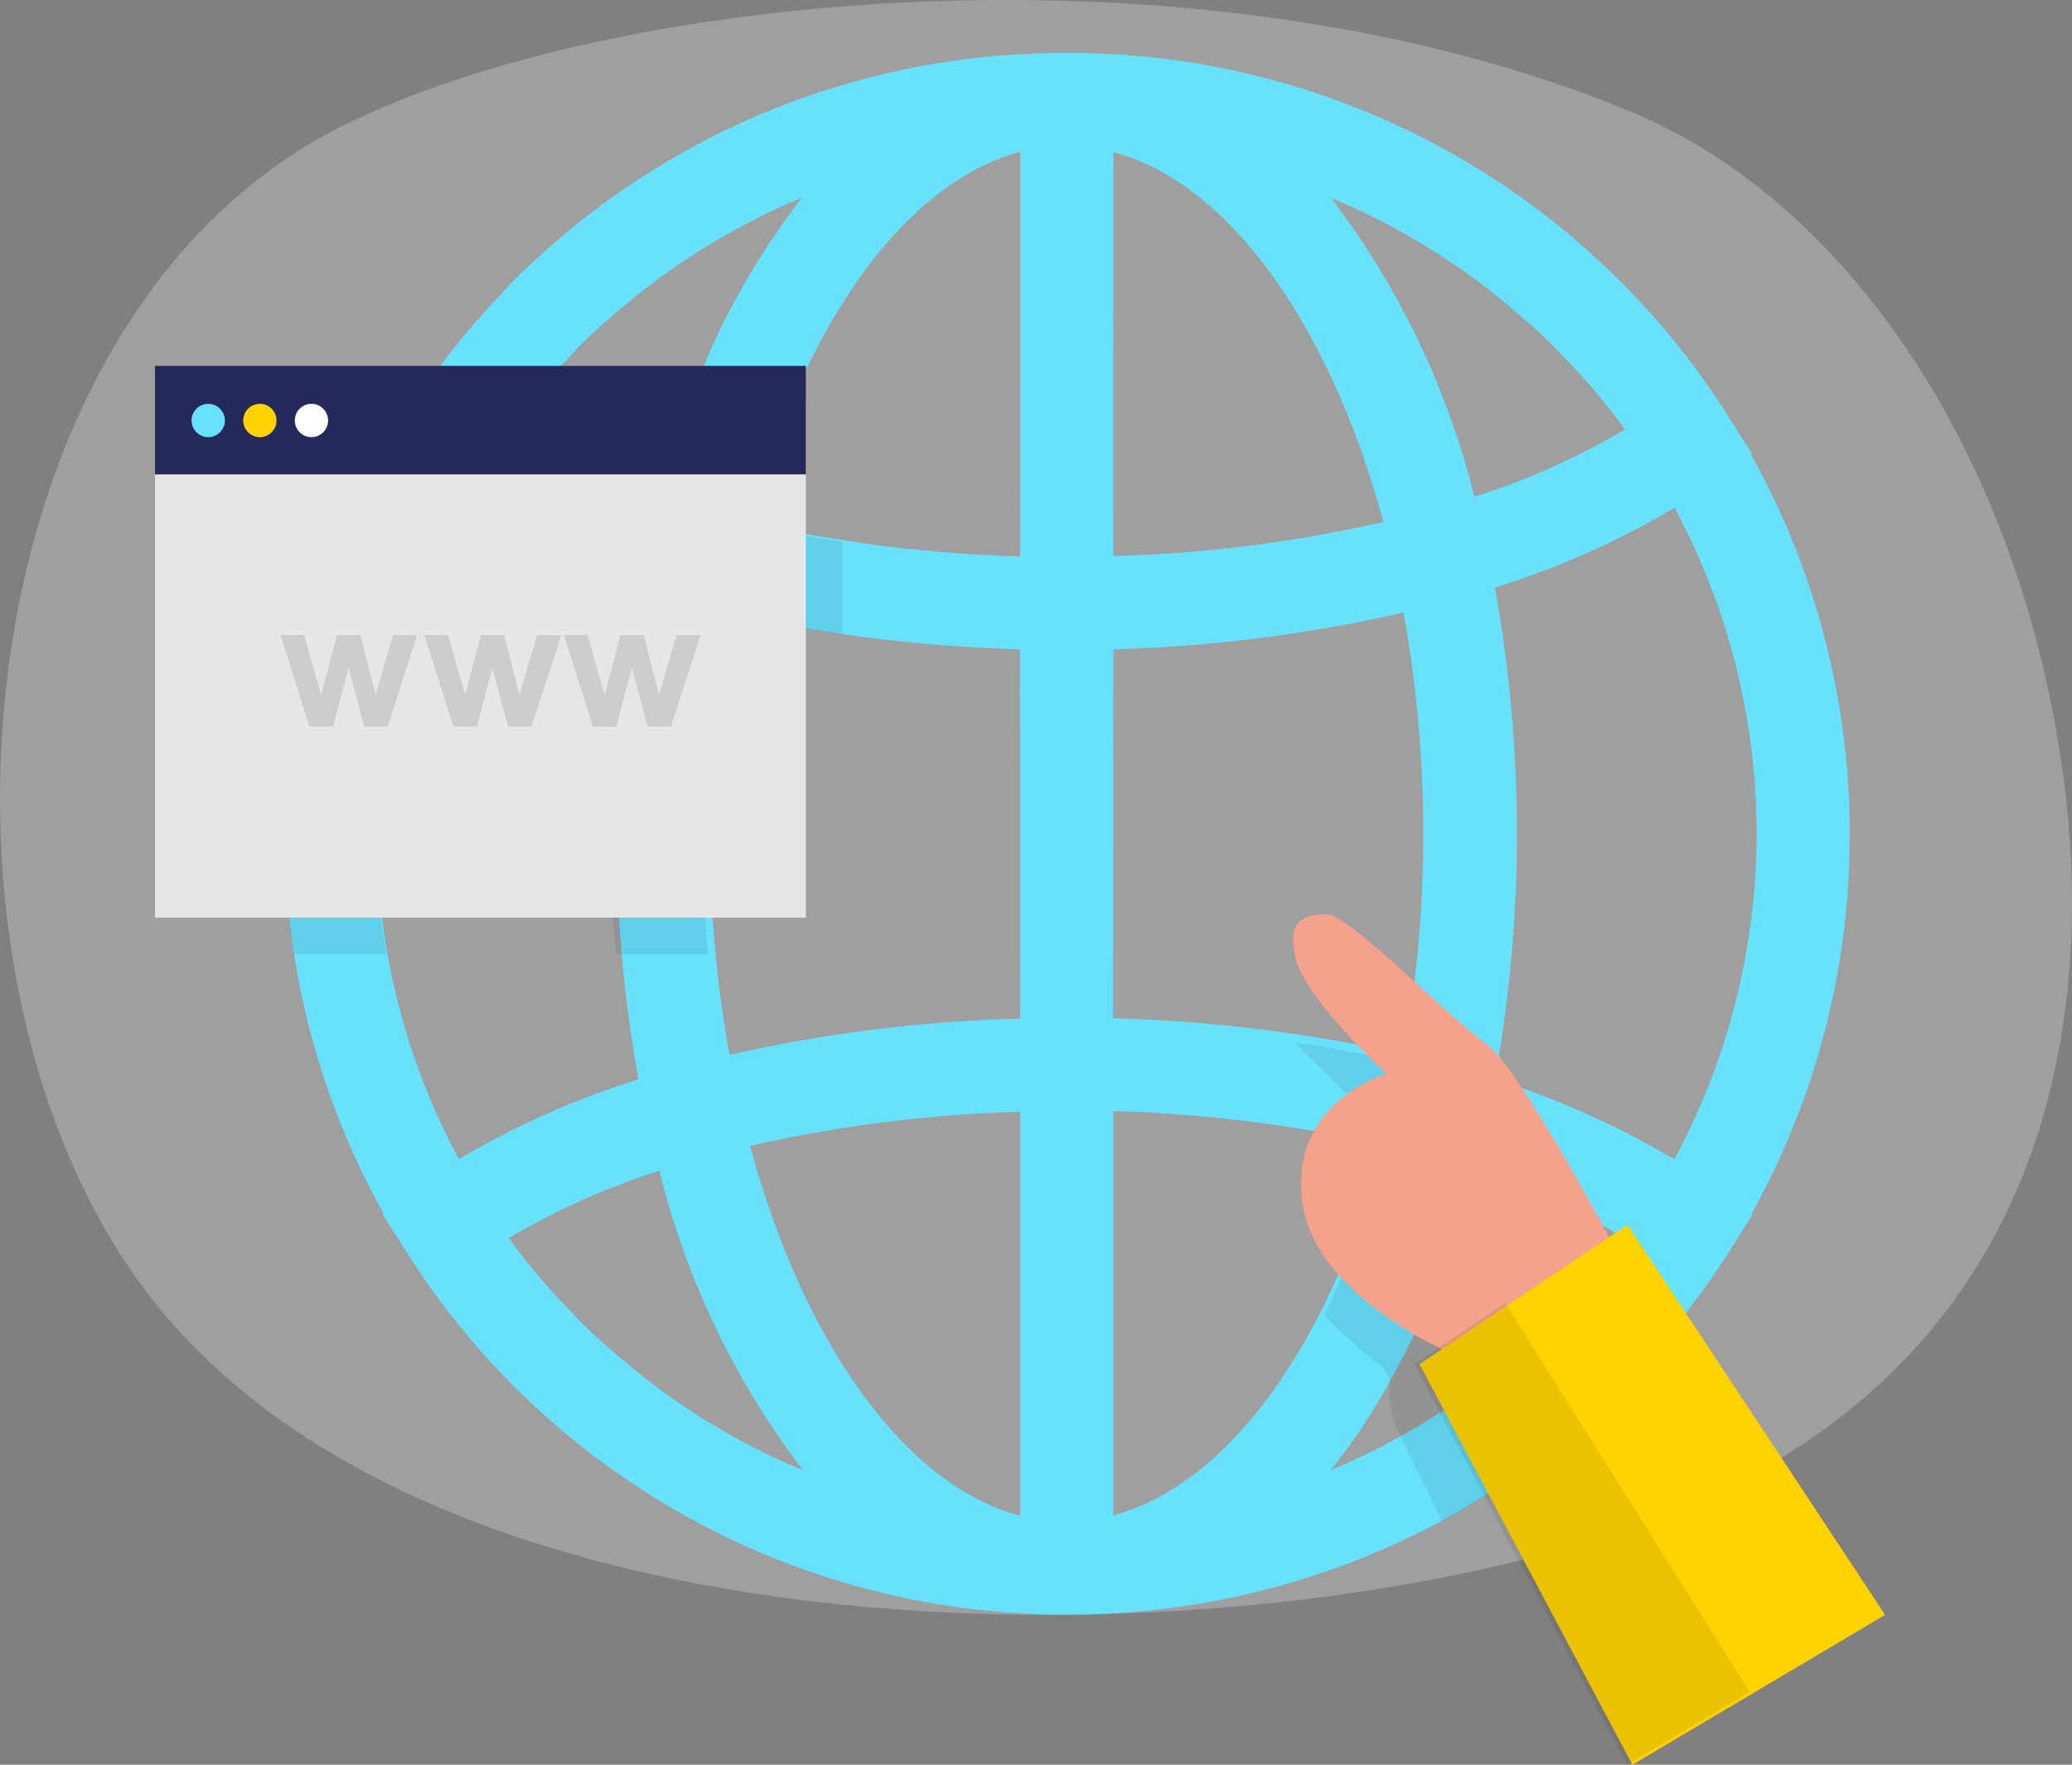 <svg xmlns="http://www.w3.org/2000/svg" width="80" height="68.118" viewBox="0 0 80 68.118">
  <rect x="0" y="0" width="80" height="68.118" fill="#808080" stroke="none"/>
  <g id="Group_22649" data-name="Group 22649" transform="translate(-545.048 -1377.639)">
    <g id="World_wide_web_Two_Color" data-name="World wide web_Two Color" transform="translate(545.048 1377.639)">
      <path id="Path_20175" data-name="Path 20175" d="M118.828,55.89c8.424,3.489,14.955,13.215,16.684,25.347,1.454,10.231-.872,22.786-14.658,28.561-14.069,5.9-46.893,7.2-58.97-7.9-9.778-12.257-7.755-37.981,7.241-45.454C79.64,51.2,102.4,49.076,118.828,55.89Z" transform="translate(-55.889 -51.591)" fill="#e6e6e6" opacity="0.3"/>
      <path id="Path_20176" data-name="Path 20176" d="M175.713,93.11A29.991,29.991,0,0,0,171.9,78.479l.04-.031-.887-1.4A30.112,30.112,0,0,0,145.481,62.98a30.611,30.611,0,0,0-6.677.721c-.551.125-1.1.264-1.639.421-.358.1-.737.214-1.1.332a29.493,29.493,0,0,0-4.348,1.8l-.05.025a30.134,30.134,0,0,0-4.705,2.994h0A30.767,30.767,0,0,0,124.4,71.5c-.233.228-.465.464-.694.714-.111.114-.225.232-.333.357a30.561,30.561,0,0,0-3.07,3.889c-.125.189-.25.382-.358.574l-.891,1.4.043.029a30.068,30.068,0,0,0,0,29.3l-.043.029.891,1.4a30.112,30.112,0,0,0,25.573,14.066,30.61,30.61,0,0,0,6.691-.735c.927-.207,1.843-.46,2.741-.753a29.616,29.616,0,0,0,4.344-1.784l.054-.025c.211-.107.419-.218.63-.332a30.477,30.477,0,0,0,4.076-2.662h0c.633-.492,1.249-1.017,1.846-1.563q.716-.657,1.4-1.367l.333-.357c.172-.186.358-.375.512-.567a30.412,30.412,0,0,0,2.931-3.9l.887-1.4-.039-.029A30.011,30.011,0,0,0,175.713,93.11Zm-51.3-16.257.086-.111.233-.289c.064-.082.129-.164.2-.243L125.1,76c.118-.139.236-.282.358-.417.068-.079.14-.157.211-.232s.222-.253.336-.357a3.246,3.246,0,0,0,.229-.239c.075-.078.225-.232.336-.357l.243-.243.34-.328.254-.236a4.376,4.376,0,0,1,.358-.31l.265-.236.358-.3.268-.225.358-.285c.089-.075.182-.146.276-.214s.243-.189.358-.278.182-.139.279-.2.254-.182.383-.271l.276-.189.4-.264.272-.178.429-.26.258-.157.483-.275.215-.121c.218-.121.44-.236.662-.357l.047-.025c.243-.125.483-.243.716-.357l.172-.075c.186-.089.358-.171.558-.253l.265-.111.2-.086a28.555,28.555,0,0,0-4.337,7.886,37.966,37.966,0,0,0-1.174,3.647,28.526,28.526,0,0,1-5.815-2.6C124.086,77.281,124.251,77.067,124.416,76.853ZM119.3,98a26.579,26.579,0,0,1,2.716-17.456,32.044,32.044,0,0,0,6.935,3.079,52.5,52.5,0,0,0-.848,9.492q0,2.5.218,4.885c.143,1.581.358,3.119.63,4.6a32.044,32.044,0,0,0-6.935,3.079A26.317,26.317,0,0,1,119.3,98Zm15.766,19.586-.261-.111-.562-.253-.168-.075-.716-.357-.047-.029c-.222-.114-.444-.228-.662-.357l-.211-.118-.487-.278-.254-.153c-.143-.089-.29-.175-.433-.268l-.268-.171c-.136-.089-.272-.175-.4-.268l-.276-.189-.386-.271-.276-.2-.358-.282-.272-.211-.358-.289-.268-.225c-.118-.1-.233-.2-.358-.3l-.261-.228c-.118-.1-.233-.207-.358-.314l-.254-.236-.34-.328-.243-.243-.333-.357c-.079-.082-.157-.161-.233-.243s-.225-.246-.336-.357l-.211-.236-.358-.41-.182-.214c-.14-.168-.276-.357-.411-.517l-.1-.125c-.165-.214-.329-.432-.487-.649a28.526,28.526,0,0,1,5.815-2.6,31.489,31.489,0,0,0,5.528,11.536Zm8.616,1.855c-4.491-1.188-8.377-6.733-10.427-14.273a53.28,53.28,0,0,1,10.427-1.317Zm0-19.187a56.959,56.959,0,0,0-11.218,1.4c-.218-1.181-.39-2.4-.515-3.643a47.858,47.858,0,0,1,.515-13.417c1.535.357,3.131.649,4.77.874a59.957,59.957,0,0,0,6.441.532Zm0-17.841a56.029,56.029,0,0,1-6.441-.564q-2.05-.3-3.979-.753a35.949,35.949,0,0,1,1.589-4.639c2.183-5.135,5.324-8.732,8.838-9.659ZM155.9,68.664l.258.111.565.253.168.075c.243.118.487.235.716.357l.05.025c.222.114.444.228.662.357l.211.118.487.278.254.153c.143.089.29.175.433.268l.268.171.4.268.276.189c.129.089.258.178.383.271l.279.2c.122.089.247.182.358.278l.276.211.358.289.268.225c.118.1.233.2.358.3l.261.228.358.314.254.235.336.328.247.243.333.357.233.239.333.357.215.235.358.41.179.214c.143.171.279.357.415.517l.1.125c.165.214.329.432.487.649a28.527,28.527,0,0,1-5.818,2.6,31.492,31.492,0,0,0-5.532-11.536Zm-8.616-1.855c4.491,1.188,8.377,6.733,10.427,14.273A53.317,53.317,0,0,1,147.28,82.4Zm0,19.19a57.292,57.292,0,0,0,11.2-1.42,47.968,47.968,0,0,1,.222,15.74c-.068.446-.143.885-.222,1.32q-2.1-.489-4.33-.81a59.063,59.063,0,0,0-6.888-.592Zm0,33.438V103.822a55.33,55.33,0,0,1,7.4.714c1.034.171,2.047.375,3.031.6a33.483,33.483,0,0,1-2.4,6.376c-2.118,4.193-4.927,7.087-8.026,7.907Zm18.75-9.417c-.057.071-.115.139-.175.207l-.358.417-.211.236-.336.357-.233.239-.333.357-.247.243c-.111.111-.222.221-.336.328l-.254.236-.358.314-.265.232c-.115.1-.229.2-.358.3l-.272.225-.358.289-.276.211c-.122.1-.243.189-.358.278l-.279.2c-.125.093-.254.182-.383.271l-.276.189-.4.264-.272.178c-.14.089-.283.175-.429.26l-.254.157-.483.275-.175.1-.039.021c-.218.121-.44.239-.662.357l-.05.029-.716.357-.172.075c-.186.089-.358.175-.558.253l-.265.111c-.068.032-.136.057-.208.086a24.5,24.5,0,0,0,2.147-3.186,35.176,35.176,0,0,0,3.367-8.35,31.509,31.509,0,0,1,3.013,1.156,23.834,23.834,0,0,1,2.8,1.427c-.161.221-.322.435-.487.649l-.086.111-.358.464a.565.565,0,0,1-.047.064Zm2.916-4.328a32.174,32.174,0,0,0-6.938-3.1,53.3,53.3,0,0,0,0-18.98,32,32,0,0,0,6.938-3.079,26.529,26.529,0,0,1,0,25.138Z" transform="translate(-104.295 -60.935)" fill="#68e1fd"/>
      <path id="Path_20177" data-name="Path 20177" d="M237.647,180.171c-.165.19-.334.376-.5.558l-.327.351q-.667.7-1.376,1.345c-.586.537-1.19,1.053-1.812,1.538h0a29.9,29.9,0,0,1-4,2.62c-.492-1.018-.99-2.04-1.485-3.058-.021-.042-.042-.084-.06-.126a3.838,3.838,0,0,1-.509-1.847.077.077,0,0,1,0-.028,1.517,1.517,0,0,0,0-.52,1.169,1.169,0,0,0-.446-.534,17.639,17.639,0,0,1-2.044-1.854,33.007,33.007,0,0,0,2.356-6.271c-.966-.225-1.959-.425-2.974-.593a1.254,1.254,0,0,1,.2-.081c.818-.263,1.893.193,2.458-.446l-2.567-2.507c-.2-.2-.407-.4-.6-.614q2.188.316,4.249.8c.077-.428.151-.86.218-1.3,1.91,2.191,3.715,4.481,5.408,6.844q.938,1.3,1.822,2.623Q236.682,178.6,237.647,180.171Z" transform="translate(-173.955 -127.858)" opacity="0.08"/>
      <g id="Group_22643" data-name="Group 22643" transform="translate(10.954 15.639)" opacity="0.08">
        <path id="Path_20178" data-name="Path 20178" d="M136.744,106.058v3.578c-1.608-.221-3.16-.509-4.681-.86a47.226,47.226,0,0,0-.506,13.2H128q-.211-2.346-.214-4.807a51.807,51.807,0,0,1,.832-9.34,31.4,31.4,0,0,1-6.805-3.03,26.22,26.22,0,0,0-2.665,17.178h-3.582a29.643,29.643,0,0,1,3.346-19.225l-.042-.028.874-1.38c.119-.19.242-.379.351-.565h4.372l-.228.284-.084.109c-.162.211-.323.421-.478.639a27.954,27.954,0,0,0,5.72,2.556q.506-1.875,1.152-3.589h3.863a35.445,35.445,0,0,0-1.559,4.565Q134.732,105.773,136.744,106.058Z" transform="translate(-115.17 -100.78)"/>
      </g>
      <rect id="Rectangle_3890" data-name="Rectangle 3890" width="25.128" height="19.962" transform="translate(5.985 15.458)" fill="#e6e6e6"/>
      <rect id="Rectangle_3891" data-name="Rectangle 3891" width="25.128" height="4.189" transform="translate(5.985 14.123)" fill="#24285b"/>
      <path id="Path_20179" data-name="Path 20179" d="M115.93,129.459l-1.12-3.539h.909l.664,2.318.611-2.318h.9l.59,2.318.674-2.318h.924l-1.131,3.539h-.9l-.611-2.275-.6,2.275Z" transform="translate(-103.982 -101.409)" fill="#ccc"/>
      <path id="Path_20180" data-name="Path 20180" d="M131.057,129.459l-1.117-3.539h.909l.66,2.318.611-2.318h.9l.59,2.318.678-2.318h.938l-1.152,3.539h-.9l-.611-2.275-.6,2.275Z" transform="translate(-113.552 -101.409)" fill="#ccc"/>
      <path id="Path_20181" data-name="Path 20181" d="M146.17,129.459l-1.12-3.539h.909l.664,2.318.607-2.318h.9l.59,2.318.678-2.318h.923l-1.138,3.539h-.9l-.611-2.275-.6,2.275Z" transform="translate(-123.275 -101.409)" fill="#ccc"/>
      <path id="Path_20182" data-name="Path 20182" d="M236.006,168.226s-3.473-6.517-4.716-7.444c-1.879-1.4-5.39-5.092-6.233-5.042s-1.545.19-1.148,1.756,3.49,4.4,3.49,4.4-3.806,1.11-3.245,5,6.5,6.141,6.5,6.141Z" transform="translate(-173.868 -120.455)" fill="#f4a28c"/>
      <path id="Path_20183" data-name="Path 20183" d="M254.825,204.123l-5.018,2.974-4.74,2.809-8.217-15.461,3.515-2.353,4.516-3.023Z" transform="translate(-182.041 -141.789)" fill="#ffd200"/>
      <path id="Path_20184" data-name="Path 20184" d="M249.807,212.684l-4.74,2.809-8.217-15.461,3.515-2.353Z" transform="translate(-182.251 -147.376)" opacity="0.08"/>
      <circle id="Ellipse_20458" data-name="Ellipse 20458" cx="0.643" cy="0.643" r="0.643" transform="translate(7.397 15.588)" fill="#68e1fd"/>
      <circle id="Ellipse_20459" data-name="Ellipse 20459" cx="0.643" cy="0.643" r="0.643" transform="translate(9.391 15.588)" fill="#ffd200"/>
      <circle id="Ellipse_20460" data-name="Ellipse 20460" cx="0.643" cy="0.643" r="0.643" transform="translate(11.382 15.588)" fill="#fff"/>
    </g>
  </g>
</svg>
